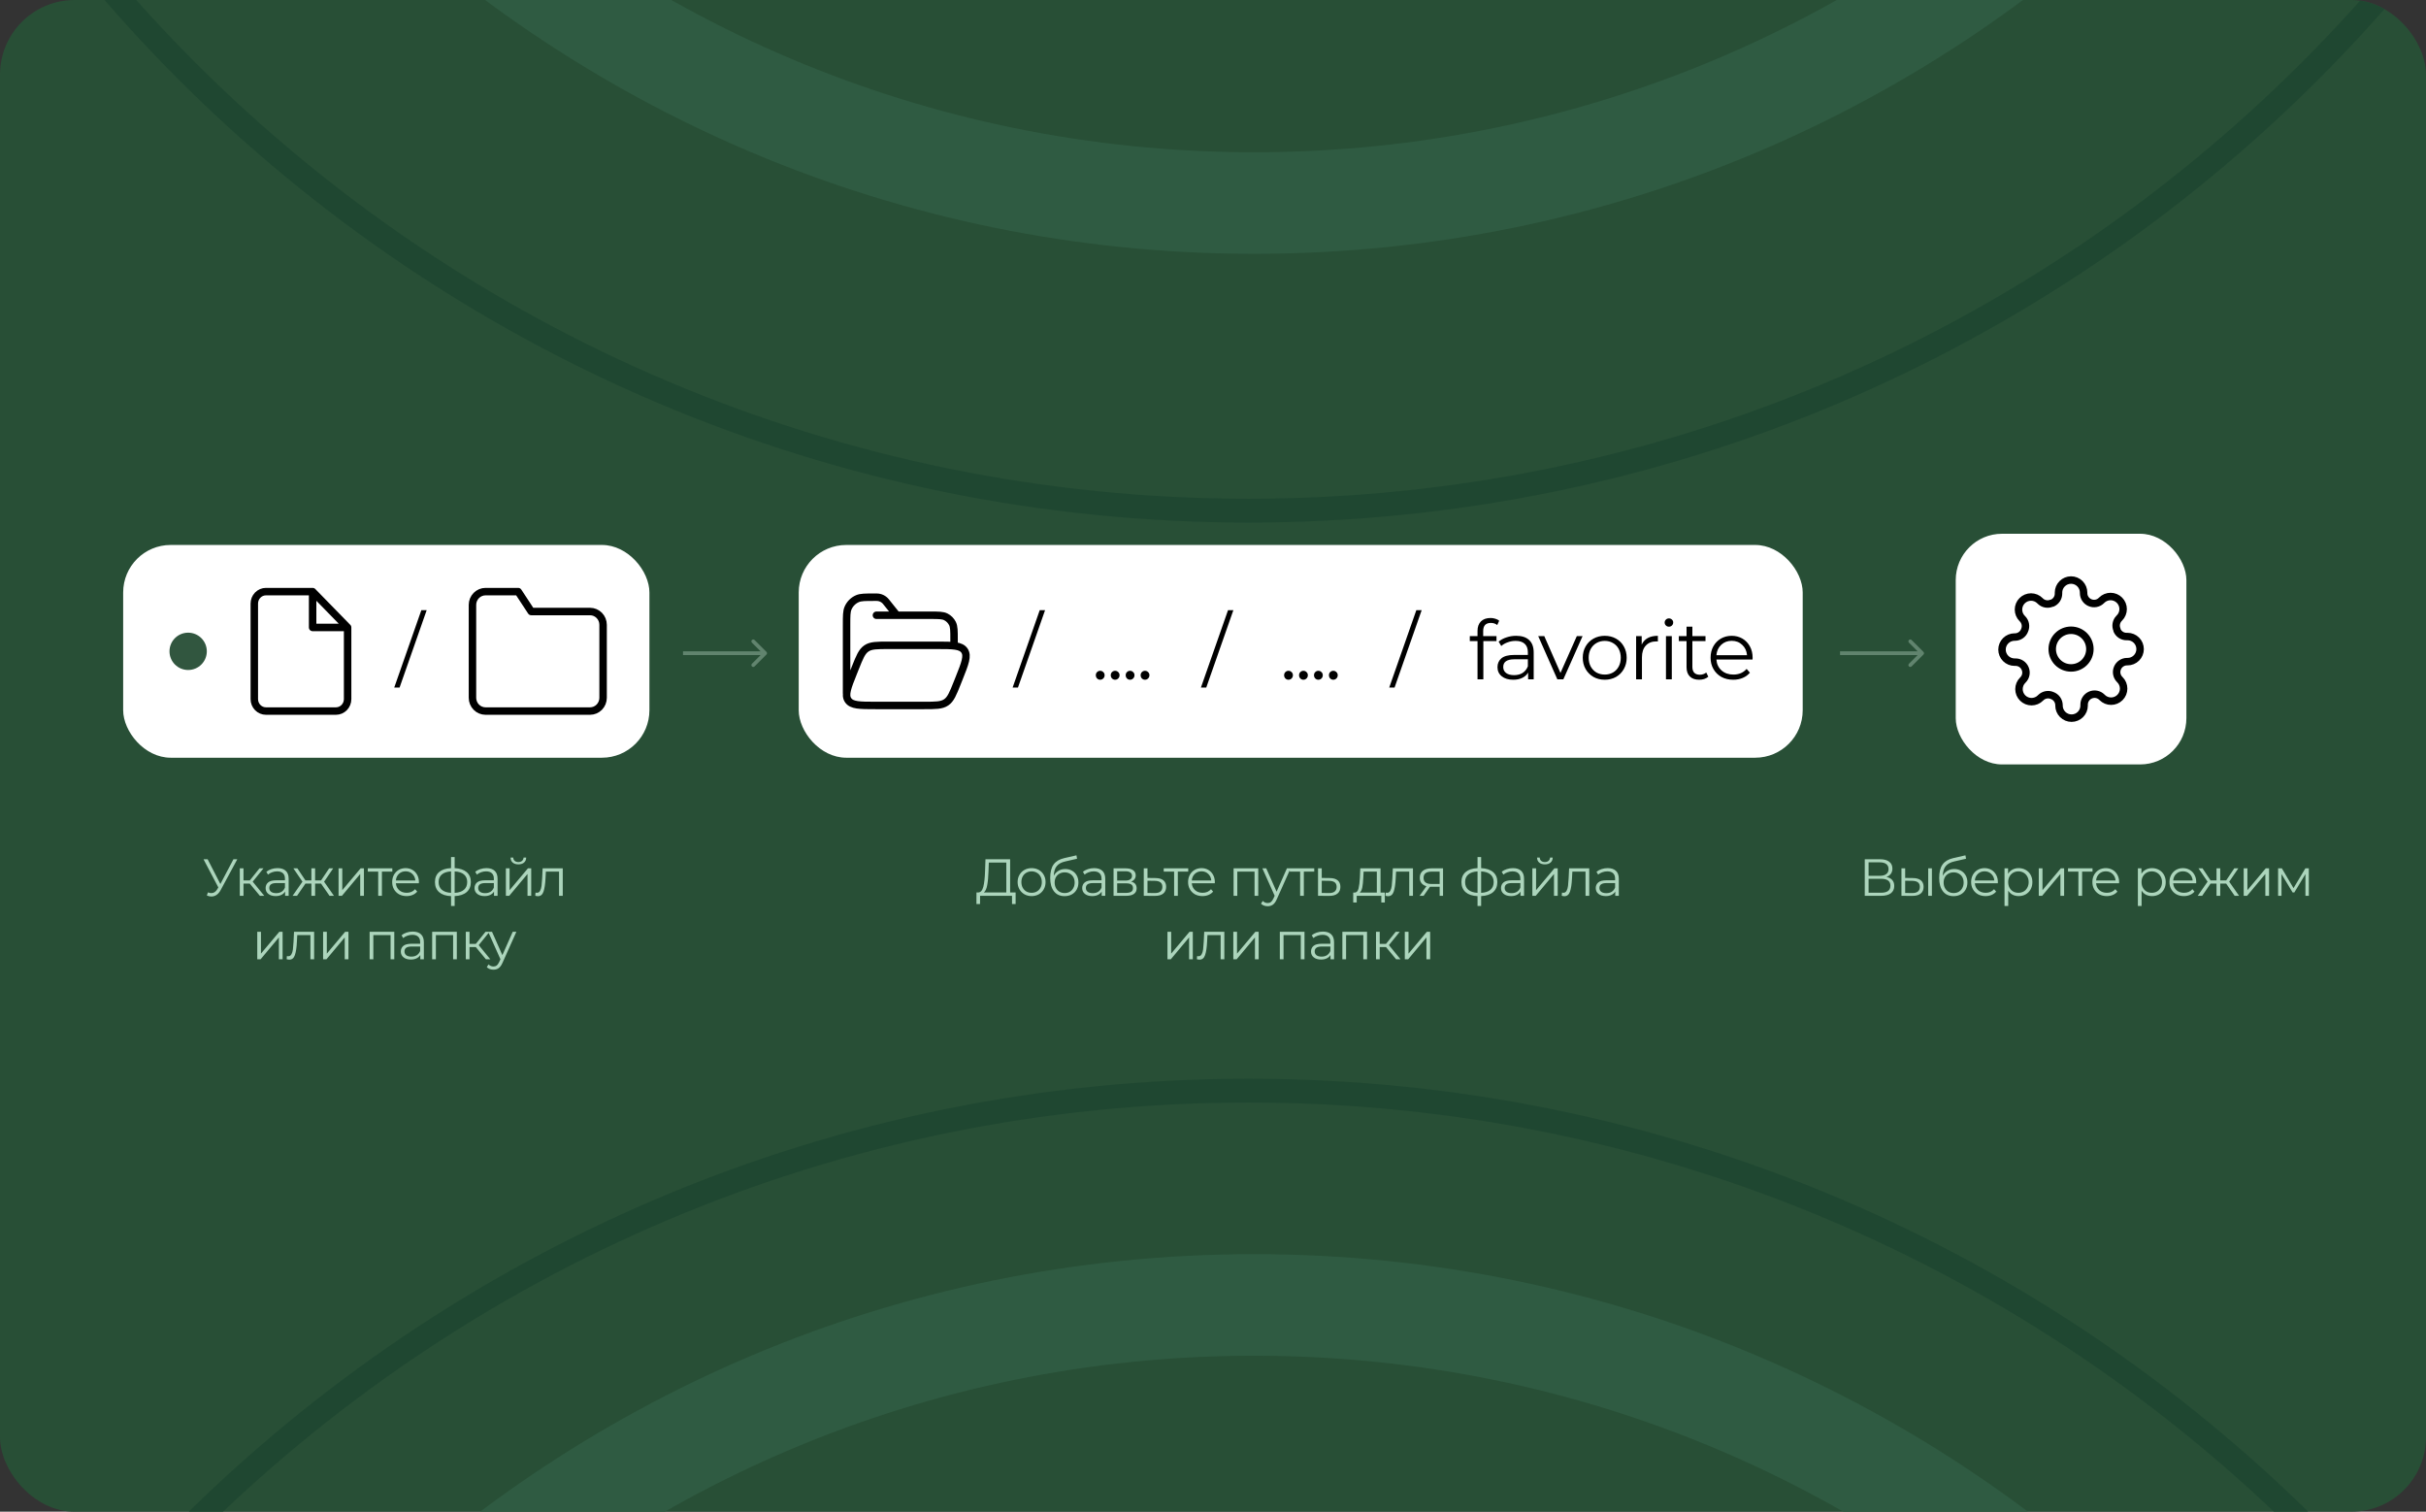 <svg width="650" height="405" viewBox="0 0 650 405" fill="none" xmlns="http://www.w3.org/2000/svg">
<rect x="0" y="0" width="650" height="405" fill="#333333" stroke="none"/>
<g clip-path="url(#clip0_8689_41176)">
<rect width="650" height="405" rx="20" fill="#284F36"/>
<path d="M740 -265.5C740 -41.548 558.451 140 334.5 140C110.549 140 -71 -41.548 -71 -265.5C-71 -489.451 110.549 -671 334.5 -671C558.451 -671 740 -489.451 740 -265.5ZM-64.617 -265.5C-64.617 -45.074 114.074 133.617 334.5 133.617C554.926 133.617 733.617 -45.074 733.617 -265.5C733.617 -485.926 554.926 -664.617 334.5 -664.617C114.074 -664.617 -64.617 -485.926 -64.617 -265.5Z" fill="#1F4731"/>
<path d="M682 682C682 873.091 527.091 1028 336 1028C144.909 1028 -10 873.091 -10 682C-10 490.909 144.909 336 336 336C527.091 336 682 490.909 682 682ZM17.213 682C17.213 858.061 159.939 1000.79 336 1000.79C512.061 1000.79 654.787 858.061 654.787 682C654.787 505.939 512.061 363.213 336 363.213C159.939 363.213 17.213 505.939 17.213 682Z" fill="#2F5B42"/>
<path d="M740 694.5C740 918.451 558.451 1100 334.5 1100C110.549 1100 -71 918.451 -71 694.5C-71 470.549 110.549 289 334.5 289C558.451 289 740 470.549 740 694.5ZM-64.617 694.5C-64.617 914.926 114.074 1093.62 334.5 1093.62C554.926 1093.62 733.617 914.926 733.617 694.5C733.617 474.074 554.926 295.383 334.5 295.383C114.074 295.383 -64.617 474.074 -64.617 694.5Z" fill="#1F4731"/>
<rect x="33" y="146" width="141" height="57" rx="12.726" fill="white"/>
<circle cx="50.412" cy="174.5" r="5" fill="#31563F"/>
<path d="M83.762 158.5H71.262C70.433 158.5 69.638 158.837 69.052 159.437C68.466 160.037 68.137 160.851 68.137 161.7V187.3C68.137 188.149 68.466 188.963 69.052 189.563C69.638 190.163 70.433 190.5 71.262 190.5H90.012C90.841 190.5 91.635 190.163 92.221 189.563C92.808 188.963 93.137 188.149 93.137 187.3V168.1M83.762 158.5L93.137 168.1M83.762 158.5V168.1H93.137" stroke="black" stroke-width="2" stroke-linecap="round" stroke-linejoin="round"/>
<path d="M112.889 163.476H114.319L107.059 184.2H105.629L112.889 163.476Z" fill="black"/>
<path d="M161.588 186.944C161.588 187.887 161.219 188.792 160.563 189.459C159.906 190.125 159.016 190.5 158.088 190.5H130.088C129.16 190.5 128.269 190.125 127.613 189.459C126.957 188.792 126.588 187.887 126.588 186.944V162.056C126.588 161.113 126.957 160.208 127.613 159.541C128.269 158.875 129.16 158.5 130.088 158.5H138.838L142.338 163.833H158.088C159.016 163.833 159.906 164.208 160.563 164.875C161.219 165.542 161.588 166.446 161.588 167.389V186.944Z" stroke="black" stroke-width="2" stroke-linecap="round" stroke-linejoin="round"/>
<rect x="524" y="143" width="61.8" height="61.8" rx="12.4" fill="white"/>
<path d="M554.9 178.945C557.687 178.945 559.946 176.686 559.946 173.9C559.946 171.113 557.687 168.854 554.9 168.854C552.114 168.854 549.855 171.113 549.855 173.9C549.855 176.686 552.114 178.945 554.9 178.945Z" stroke="black" stroke-width="2" stroke-linecap="round" stroke-linejoin="round"/>
<path d="M567.346 178.945C567.122 179.453 567.055 180.015 567.154 180.561C567.253 181.106 567.513 181.61 567.901 182.006L568.002 182.107C568.314 182.42 568.563 182.791 568.732 183.199C568.901 183.607 568.988 184.045 568.988 184.487C568.988 184.929 568.901 185.367 568.732 185.775C568.563 186.183 568.314 186.554 568.002 186.867C567.689 187.179 567.318 187.428 566.91 187.597C566.502 187.766 566.064 187.853 565.622 187.853C565.18 187.853 564.742 187.766 564.334 187.597C563.926 187.428 563.555 187.179 563.242 186.867L563.141 186.766C562.745 186.378 562.241 186.118 561.696 186.019C561.15 185.92 560.588 185.987 560.08 186.211C559.583 186.424 559.159 186.778 558.86 187.229C558.561 187.68 558.401 188.209 558.399 188.75V189.036C558.399 189.928 558.044 190.784 557.413 191.415C556.783 192.046 555.927 192.4 555.035 192.4C554.143 192.4 553.287 192.046 552.656 191.415C552.026 190.784 551.671 189.928 551.671 189.036V188.885C551.658 188.328 551.478 187.788 551.154 187.335C550.83 186.883 550.378 186.538 549.855 186.345C549.348 186.121 548.785 186.055 548.239 186.154C547.694 186.253 547.19 186.513 546.794 186.9L546.693 187.001C546.381 187.314 546.01 187.562 545.601 187.731C545.193 187.901 544.755 187.988 544.313 187.988C543.871 187.988 543.434 187.901 543.025 187.731C542.617 187.562 542.246 187.314 541.934 187.001C541.621 186.689 541.373 186.318 541.203 185.91C541.034 185.501 540.947 185.064 540.947 184.621C540.947 184.179 541.034 183.742 541.203 183.333C541.373 182.925 541.621 182.554 541.934 182.242L542.034 182.141C542.422 181.744 542.682 181.241 542.781 180.695C542.88 180.15 542.813 179.587 542.589 179.08C542.376 178.582 542.022 178.158 541.571 177.859C541.12 177.561 540.591 177.4 540.05 177.398H539.764C538.872 177.398 538.016 177.044 537.386 176.413C536.755 175.782 536.4 174.927 536.4 174.034C536.4 173.142 536.755 172.287 537.386 171.656C538.016 171.025 538.872 170.671 539.764 170.671H539.915C540.472 170.658 541.012 170.478 541.465 170.154C541.918 169.83 542.263 169.377 542.455 168.854C542.679 168.347 542.746 167.784 542.647 167.239C542.548 166.693 542.288 166.19 541.9 165.794L541.799 165.693C541.486 165.38 541.238 165.009 541.069 164.601C540.9 164.193 540.813 163.755 540.813 163.313C540.813 162.871 540.9 162.433 541.069 162.025C541.238 161.616 541.486 161.245 541.799 160.933C542.111 160.62 542.482 160.372 542.891 160.203C543.299 160.034 543.737 159.947 544.179 159.947C544.621 159.947 545.059 160.034 545.467 160.203C545.875 160.372 546.246 160.62 546.559 160.933L546.659 161.034C547.056 161.422 547.559 161.682 548.105 161.781C548.65 161.88 549.213 161.813 549.72 161.589H549.855C550.352 161.376 550.777 161.022 551.075 160.571C551.374 160.119 551.535 159.591 551.537 159.049V158.764C551.537 157.871 551.891 157.016 552.522 156.385C553.153 155.754 554.008 155.4 554.9 155.4C555.792 155.4 556.648 155.754 557.279 156.385C557.91 157.016 558.264 157.871 558.264 158.764V158.915C558.266 159.456 558.427 159.985 558.725 160.436C559.024 160.887 559.448 161.241 559.946 161.454C560.453 161.678 561.016 161.745 561.561 161.646C562.107 161.547 562.61 161.287 563.007 160.899L563.108 160.799C563.42 160.486 563.791 160.238 564.199 160.068C564.608 159.899 565.045 159.812 565.487 159.812C565.929 159.812 566.367 159.899 566.776 160.068C567.184 160.238 567.555 160.486 567.867 160.799C568.18 161.111 568.428 161.482 568.597 161.89C568.767 162.299 568.854 162.736 568.854 163.178C568.854 163.62 568.767 164.058 568.597 164.466C568.428 164.875 568.18 165.246 567.867 165.558L567.766 165.659C567.379 166.055 567.118 166.559 567.02 167.104C566.921 167.65 566.987 168.213 567.211 168.72V168.854C567.424 169.352 567.778 169.776 568.23 170.075C568.681 170.374 569.21 170.534 569.751 170.536H570.037C570.929 170.536 571.784 170.891 572.415 171.521C573.046 172.152 573.4 173.008 573.4 173.9C573.4 174.792 573.046 175.648 572.415 176.278C571.784 176.909 570.929 177.264 570.037 177.264H569.885C569.344 177.266 568.815 177.426 568.364 177.725C567.913 178.024 567.559 178.448 567.346 178.945Z" stroke="black" stroke-width="2" stroke-linecap="round" stroke-linejoin="round"/>
<path d="M205.354 175.354C205.549 175.158 205.549 174.842 205.354 174.646L202.172 171.464C201.976 171.269 201.66 171.269 201.464 171.464C201.269 171.66 201.269 171.976 201.464 172.172L204.293 175L201.464 177.828C201.269 178.024 201.269 178.34 201.464 178.536C201.66 178.731 201.976 178.731 202.172 178.536L205.354 175.354ZM183 175.5H205V174.5H183V175.5Z" fill="#61846E"/>
<path d="M515.354 175.354C515.549 175.158 515.549 174.842 515.354 174.646L512.172 171.464C511.976 171.269 511.66 171.269 511.464 171.464C511.269 171.66 511.269 171.976 511.464 172.172L514.293 175L511.464 177.828C511.269 178.024 511.269 178.34 511.464 178.536C511.66 178.731 511.976 178.731 512.172 178.536L515.354 175.354ZM493 175.5H515V174.5H493V175.5Z" fill="#61846E"/>
<path d="M63.582 230.2L59.13 238.446C58.813 239.034 58.439 239.473 58.01 239.762C57.59 240.042 57.128 240.182 56.624 240.182C56.251 240.182 55.849 240.093 55.42 239.916L55.714 239.076C56.05 239.207 56.358 239.272 56.638 239.272C57.282 239.272 57.809 238.922 58.22 238.222L58.5 237.746L54.524 230.2H55.63L59.046 236.836L62.546 230.2H63.582ZM66.921 236.724H65.241V240H64.247V232.636H65.241V235.87H66.935L69.525 232.636H70.603L67.705 236.206L70.813 240H69.637L66.921 236.724ZM74.359 232.58C75.321 232.58 76.058 232.823 76.571 233.308C77.085 233.784 77.341 234.493 77.341 235.436V240H76.389V238.852C76.165 239.235 75.834 239.533 75.395 239.748C74.966 239.963 74.453 240.07 73.855 240.07C73.034 240.07 72.381 239.874 71.895 239.482C71.41 239.09 71.167 238.572 71.167 237.928C71.167 237.303 71.391 236.799 71.839 236.416C72.297 236.033 73.02 235.842 74.009 235.842H76.347V235.394C76.347 234.759 76.17 234.279 75.815 233.952C75.461 233.616 74.943 233.448 74.261 233.448C73.795 233.448 73.347 233.527 72.917 233.686C72.488 233.835 72.119 234.045 71.811 234.316L71.363 233.574C71.737 233.257 72.185 233.014 72.707 232.846C73.23 232.669 73.781 232.58 74.359 232.58ZM74.009 239.286C74.569 239.286 75.05 239.16 75.451 238.908C75.853 238.647 76.151 238.273 76.347 237.788V236.584H74.037C72.777 236.584 72.147 237.023 72.147 237.9C72.147 238.329 72.311 238.67 72.637 238.922C72.964 239.165 73.421 239.286 74.009 239.286ZM86.022 236.724H84.426V240H83.432V236.724H81.836L79.582 240H78.392L81.038 236.206L78.602 232.636H79.68L81.836 235.87H83.432V232.636H84.426V235.87H86.022L88.192 232.636H89.27L86.834 236.22L89.48 240H88.29L86.022 236.724ZM90.714 232.636H91.708V238.488L96.622 232.636H97.504V240H96.51V234.148L91.61 240H90.714V232.636ZM105.113 233.518H102.327V240H101.333V233.518H98.547V232.636H105.113V233.518ZM112.228 236.626H106.068C106.124 237.391 106.418 238.012 106.95 238.488C107.482 238.955 108.154 239.188 108.966 239.188C109.423 239.188 109.843 239.109 110.226 238.95C110.609 238.782 110.94 238.539 111.22 238.222L111.78 238.866C111.453 239.258 111.043 239.557 110.548 239.762C110.063 239.967 109.526 240.07 108.938 240.07C108.182 240.07 107.51 239.911 106.922 239.594C106.343 239.267 105.891 238.819 105.564 238.25C105.237 237.681 105.074 237.037 105.074 236.318C105.074 235.599 105.228 234.955 105.536 234.386C105.853 233.817 106.283 233.373 106.824 233.056C107.375 232.739 107.991 232.58 108.672 232.58C109.353 232.58 109.965 232.739 110.506 233.056C111.047 233.373 111.472 233.817 111.78 234.386C112.088 234.946 112.242 235.59 112.242 236.318L112.228 236.626ZM108.672 233.434C107.963 233.434 107.365 233.663 106.88 234.12C106.404 234.568 106.133 235.156 106.068 235.884H111.29C111.225 235.156 110.949 234.568 110.464 234.12C109.988 233.663 109.391 233.434 108.672 233.434ZM126.156 236.304C126.156 237.452 125.778 238.353 125.022 239.006C124.266 239.659 123.198 240.014 121.816 240.07V242.716H120.85V240.084C119.478 240.028 118.414 239.673 117.658 239.02C116.912 238.357 116.538 237.452 116.538 236.304C116.538 235.165 116.912 234.274 117.658 233.63C118.414 232.986 119.478 232.636 120.85 232.58V229.612H121.816V232.58C123.198 232.645 124.266 233 125.022 233.644C125.778 234.288 126.156 235.175 126.156 236.304ZM117.518 236.304C117.518 237.181 117.798 237.867 118.358 238.362C118.928 238.857 119.758 239.137 120.85 239.202V233.462C119.768 233.518 118.942 233.793 118.372 234.288C117.803 234.773 117.518 235.445 117.518 236.304ZM121.816 239.202C122.908 239.146 123.739 238.871 124.308 238.376C124.887 237.881 125.176 237.191 125.176 236.304C125.176 235.436 124.887 234.759 124.308 234.274C123.739 233.789 122.908 233.518 121.816 233.462V239.202ZM130.332 232.58C131.293 232.58 132.03 232.823 132.544 233.308C133.057 233.784 133.314 234.493 133.314 235.436V240H132.362V238.852C132.138 239.235 131.806 239.533 131.368 239.748C130.938 239.963 130.425 240.07 129.828 240.07C129.006 240.07 128.353 239.874 127.868 239.482C127.382 239.09 127.14 238.572 127.14 237.928C127.14 237.303 127.364 236.799 127.812 236.416C128.269 236.033 128.992 235.842 129.982 235.842H132.32V235.394C132.32 234.759 132.142 234.279 131.788 233.952C131.433 233.616 130.915 233.448 130.234 233.448C129.767 233.448 129.319 233.527 128.89 233.686C128.46 233.835 128.092 234.045 127.784 234.316L127.336 233.574C127.709 233.257 128.157 233.014 128.68 232.846C129.202 232.669 129.753 232.58 130.332 232.58ZM129.982 239.286C130.542 239.286 131.022 239.16 131.424 238.908C131.825 238.647 132.124 238.273 132.32 237.788V236.584H130.01C128.75 236.584 128.12 237.023 128.12 237.9C128.12 238.329 128.283 238.67 128.61 238.922C128.936 239.165 129.394 239.286 129.982 239.286ZM135.54 232.636H136.534V238.488L141.448 232.636H142.33V240H141.336V234.148L136.436 240H135.54V232.636ZM138.886 231.572C138.251 231.572 137.747 231.413 137.374 231.096C137 230.779 136.809 230.331 136.8 229.752H137.514C137.523 230.116 137.654 230.41 137.906 230.634C138.158 230.849 138.484 230.956 138.886 230.956C139.287 230.956 139.614 230.849 139.866 230.634C140.127 230.41 140.262 230.116 140.272 229.752H140.986C140.976 230.331 140.78 230.779 140.398 231.096C140.024 231.413 139.52 231.572 138.886 231.572ZM150.778 232.636V240H149.784V233.518H146.256L146.158 235.338C146.084 236.869 145.906 238.045 145.626 238.866C145.346 239.687 144.847 240.098 144.128 240.098C143.932 240.098 143.694 240.061 143.414 239.986L143.484 239.132C143.652 239.169 143.769 239.188 143.834 239.188C144.217 239.188 144.506 239.011 144.702 238.656C144.898 238.301 145.029 237.863 145.094 237.34C145.16 236.817 145.216 236.127 145.262 235.268L145.388 232.636H150.778ZM68.927 249.636H69.921V255.488L74.835 249.636H75.717V257H74.723V251.148L69.823 257H68.927V249.636ZM84.166 249.636V257H83.172V250.518H79.644L79.546 252.338C79.471 253.869 79.294 255.045 79.014 255.866C78.734 256.687 78.234 257.098 77.516 257.098C77.32 257.098 77.082 257.061 76.802 256.986L76.872 256.132C77.04 256.169 77.156 256.188 77.222 256.188C77.604 256.188 77.894 256.011 78.09 255.656C78.286 255.301 78.416 254.863 78.482 254.34C78.547 253.817 78.603 253.127 78.65 252.268L78.776 249.636H84.166ZM86.571 249.636H87.565V255.488L92.479 249.636H93.361V257H92.367V251.148L87.467 257H86.571V249.636ZM105.642 249.636V257H104.648V250.518H100.028V257H99.034V249.636H105.642ZM110.582 249.58C111.543 249.58 112.28 249.823 112.794 250.308C113.307 250.784 113.564 251.493 113.564 252.436V257H112.612V255.852C112.388 256.235 112.056 256.533 111.618 256.748C111.188 256.963 110.675 257.07 110.078 257.07C109.256 257.07 108.603 256.874 108.118 256.482C107.632 256.09 107.39 255.572 107.39 254.928C107.39 254.303 107.614 253.799 108.062 253.416C108.519 253.033 109.242 252.842 110.232 252.842H112.57V252.394C112.57 251.759 112.392 251.279 112.038 250.952C111.683 250.616 111.165 250.448 110.484 250.448C110.017 250.448 109.569 250.527 109.14 250.686C108.71 250.835 108.342 251.045 108.034 251.316L107.586 250.574C107.959 250.257 108.407 250.014 108.93 249.846C109.452 249.669 110.003 249.58 110.582 249.58ZM110.232 256.286C110.792 256.286 111.272 256.16 111.674 255.908C112.075 255.647 112.374 255.273 112.57 254.788V253.584H110.26C109 253.584 108.37 254.023 108.37 254.9C108.37 255.329 108.533 255.67 108.86 255.922C109.186 256.165 109.644 256.286 110.232 256.286ZM122.398 249.636V257H121.404V250.518H116.784V257H115.79V249.636H122.398ZM127.477 253.724H125.797V257H124.803V249.636H125.797V252.87H127.491L130.081 249.636H131.159L128.261 253.206L131.369 257H130.193L127.477 253.724ZM138.352 249.636L134.67 257.882C134.372 258.573 134.026 259.063 133.634 259.352C133.242 259.641 132.771 259.786 132.22 259.786C131.866 259.786 131.534 259.73 131.226 259.618C130.918 259.506 130.652 259.338 130.428 259.114L130.89 258.372C131.264 258.745 131.712 258.932 132.234 258.932C132.57 258.932 132.855 258.839 133.088 258.652C133.331 258.465 133.555 258.148 133.76 257.7L134.082 256.986L130.792 249.636H131.828L134.6 255.894L137.372 249.636H138.352Z" fill="#ACD5BC"/>
<path d="M272.115 239.104V242.198H271.149V240H262.595L262.581 242.198H261.615L261.629 239.104H262.119C262.763 239.067 263.211 238.558 263.463 237.578C263.715 236.589 263.869 235.189 263.925 233.378L264.037 230.2H270.645V239.104H272.115ZM264.849 233.476C264.802 234.969 264.686 236.201 264.499 237.172C264.322 238.133 264.018 238.777 263.589 239.104H269.623V231.096H264.933L264.849 233.476ZM276.403 240.07C275.694 240.07 275.054 239.911 274.485 239.594C273.916 239.267 273.468 238.819 273.141 238.25C272.814 237.681 272.651 237.037 272.651 236.318C272.651 235.599 272.814 234.955 273.141 234.386C273.468 233.817 273.916 233.373 274.485 233.056C275.054 232.739 275.694 232.58 276.403 232.58C277.112 232.58 277.752 232.739 278.321 233.056C278.89 233.373 279.334 233.817 279.651 234.386C279.978 234.955 280.141 235.599 280.141 236.318C280.141 237.037 279.978 237.681 279.651 238.25C279.334 238.819 278.89 239.267 278.321 239.594C277.752 239.911 277.112 240.07 276.403 240.07ZM276.403 239.188C276.926 239.188 277.392 239.071 277.803 238.838C278.223 238.595 278.55 238.255 278.783 237.816C279.016 237.377 279.133 236.878 279.133 236.318C279.133 235.758 279.016 235.259 278.783 234.82C278.55 234.381 278.223 234.045 277.803 233.812C277.392 233.569 276.926 233.448 276.403 233.448C275.88 233.448 275.409 233.569 274.989 233.812C274.578 234.045 274.252 234.381 274.009 234.82C273.776 235.259 273.659 235.758 273.659 236.318C273.659 236.878 273.776 237.377 274.009 237.816C274.252 238.255 274.578 238.595 274.989 238.838C275.409 239.071 275.88 239.188 276.403 239.188ZM285.415 232.818C286.097 232.818 286.703 232.972 287.235 233.28C287.777 233.579 288.197 234.003 288.495 234.554C288.794 235.095 288.943 235.716 288.943 236.416C288.943 237.135 288.785 237.774 288.467 238.334C288.159 238.885 287.725 239.314 287.165 239.622C286.605 239.93 285.961 240.084 285.233 240.084C284.011 240.084 283.063 239.655 282.391 238.796C281.719 237.937 281.383 236.752 281.383 235.24C281.383 233.663 281.682 232.454 282.279 231.614C282.886 230.774 283.829 230.205 285.107 229.906L288.411 229.15L288.579 230.06L285.471 230.774C284.417 231.007 283.642 231.423 283.147 232.02C282.653 232.608 282.382 233.481 282.335 234.638C282.634 234.069 283.049 233.625 283.581 233.308C284.113 232.981 284.725 232.818 285.415 232.818ZM285.261 239.258C285.775 239.258 286.232 239.141 286.633 238.908C287.044 238.665 287.361 238.329 287.585 237.9C287.819 237.471 287.935 236.985 287.935 236.444C287.935 235.903 287.823 235.427 287.599 235.016C287.375 234.605 287.058 234.288 286.647 234.064C286.246 233.831 285.784 233.714 285.261 233.714C284.739 233.714 284.272 233.831 283.861 234.064C283.46 234.288 283.143 234.605 282.909 235.016C282.685 235.427 282.573 235.903 282.573 236.444C282.573 236.985 282.685 237.471 282.909 237.9C283.143 238.329 283.465 238.665 283.875 238.908C284.286 239.141 284.748 239.258 285.261 239.258ZM293.147 232.58C294.108 232.58 294.846 232.823 295.359 233.308C295.872 233.784 296.129 234.493 296.129 235.436V240H295.177V238.852C294.953 239.235 294.622 239.533 294.183 239.748C293.754 239.963 293.24 240.07 292.643 240.07C291.822 240.07 291.168 239.874 290.683 239.482C290.198 239.09 289.955 238.572 289.955 237.928C289.955 237.303 290.179 236.799 290.627 236.416C291.084 236.033 291.808 235.842 292.797 235.842H295.135V235.394C295.135 234.759 294.958 234.279 294.603 233.952C294.248 233.616 293.73 233.448 293.049 233.448C292.582 233.448 292.134 233.527 291.705 233.686C291.276 233.835 290.907 234.045 290.599 234.316L290.151 233.574C290.524 233.257 290.972 233.014 291.495 232.846C292.018 232.669 292.568 232.58 293.147 232.58ZM292.797 239.286C293.357 239.286 293.838 239.16 294.239 238.908C294.64 238.647 294.939 238.273 295.135 237.788V236.584H292.825C291.565 236.584 290.935 237.023 290.935 237.9C290.935 238.329 291.098 238.67 291.425 238.922C291.752 239.165 292.209 239.286 292.797 239.286ZM303.045 236.192C304.044 236.425 304.543 237.027 304.543 237.998C304.543 238.642 304.305 239.137 303.829 239.482C303.353 239.827 302.644 240 301.701 240H298.355V232.636H301.603C302.443 232.636 303.101 232.799 303.577 233.126C304.053 233.453 304.291 233.919 304.291 234.526C304.291 234.927 304.179 235.273 303.955 235.562C303.74 235.842 303.437 236.052 303.045 236.192ZM299.321 235.912H301.533C302.102 235.912 302.536 235.805 302.835 235.59C303.143 235.375 303.297 235.063 303.297 234.652C303.297 234.241 303.143 233.933 302.835 233.728C302.536 233.523 302.102 233.42 301.533 233.42H299.321V235.912ZM301.659 239.216C302.294 239.216 302.77 239.113 303.087 238.908C303.404 238.703 303.563 238.381 303.563 237.942C303.563 237.503 303.418 237.181 303.129 236.976C302.84 236.761 302.382 236.654 301.757 236.654H299.321V239.216H301.659ZM309.617 235.24C310.541 235.249 311.241 235.455 311.717 235.856C312.202 236.257 312.445 236.836 312.445 237.592C312.445 238.376 312.183 238.978 311.661 239.398C311.147 239.818 310.401 240.023 309.421 240.014L306.453 240V232.636H307.447V235.212L309.617 235.24ZM309.365 239.258C310.046 239.267 310.559 239.132 310.905 238.852C311.259 238.563 311.437 238.143 311.437 237.592C311.437 237.051 311.264 236.649 310.919 236.388C310.573 236.127 310.055 235.991 309.365 235.982L307.447 235.954V239.23L309.365 239.258ZM318.363 233.518H315.577V240H314.583V233.518H311.797V232.636H318.363V233.518ZM325.478 236.626H319.318C319.374 237.391 319.668 238.012 320.2 238.488C320.732 238.955 321.404 239.188 322.216 239.188C322.674 239.188 323.094 239.109 323.476 238.95C323.859 238.782 324.19 238.539 324.47 238.222L325.03 238.866C324.704 239.258 324.293 239.557 323.798 239.762C323.313 239.967 322.776 240.07 322.188 240.07C321.432 240.07 320.76 239.911 320.172 239.594C319.594 239.267 319.141 238.819 318.814 238.25C318.488 237.681 318.324 237.037 318.324 236.318C318.324 235.599 318.478 234.955 318.786 234.386C319.104 233.817 319.533 233.373 320.074 233.056C320.625 232.739 321.241 232.58 321.922 232.58C322.604 232.58 323.215 232.739 323.756 233.056C324.298 233.373 324.722 233.817 325.03 234.386C325.338 234.946 325.492 235.59 325.492 236.318L325.478 236.626ZM321.922 233.434C321.213 233.434 320.616 233.663 320.13 234.12C319.654 234.568 319.384 235.156 319.318 235.884H324.54C324.475 235.156 324.2 234.568 323.714 234.12C323.238 233.663 322.641 233.434 321.922 233.434ZM337.125 232.636V240H336.131V233.518H331.511V240H330.517V232.636H337.125ZM345.788 232.636L342.106 240.882C341.808 241.573 341.462 242.063 341.07 242.352C340.678 242.641 340.207 242.786 339.656 242.786C339.302 242.786 338.97 242.73 338.662 242.618C338.354 242.506 338.088 242.338 337.864 242.114L338.326 241.372C338.7 241.745 339.148 241.932 339.67 241.932C340.006 241.932 340.291 241.839 340.524 241.652C340.767 241.465 340.991 241.148 341.196 240.7L341.518 239.986L338.228 232.636H339.264L342.036 238.894L344.808 232.636H345.788ZM352.124 233.518H349.338V240H348.344V233.518H345.558V232.636H352.124V233.518ZM356.306 235.24C357.23 235.249 357.93 235.455 358.406 235.856C358.891 236.257 359.134 236.836 359.134 237.592C359.134 238.376 358.872 238.978 358.35 239.398C357.836 239.818 357.09 240.023 356.11 240.014L353.142 240V232.636H354.136V235.212L356.306 235.24ZM356.054 239.258C356.735 239.267 357.248 239.132 357.594 238.852C357.948 238.563 358.126 238.143 358.126 237.592C358.126 237.051 357.953 236.649 357.608 236.388C357.262 236.127 356.744 235.991 356.054 235.982L354.136 235.954V239.23L356.054 239.258ZM371.036 239.132V241.778H370.098V240H363.504V241.778H362.566V239.132H362.986C363.481 239.104 363.817 238.74 363.994 238.04C364.172 237.34 364.293 236.36 364.358 235.1L364.456 232.636H369.888V239.132H371.036ZM365.268 235.156C365.222 236.201 365.133 237.065 365.002 237.746C364.872 238.418 364.638 238.88 364.302 239.132H368.894V233.518H365.352L365.268 235.156ZM378.573 232.636V240H377.579V233.518H374.051L373.953 235.338C373.879 236.869 373.701 238.045 373.421 238.866C373.141 239.687 372.642 240.098 371.923 240.098C371.727 240.098 371.489 240.061 371.209 239.986L371.279 239.132C371.447 239.169 371.564 239.188 371.629 239.188C372.012 239.188 372.301 239.011 372.497 238.656C372.693 238.301 372.824 237.863 372.889 237.34C372.955 236.817 373.011 236.127 373.057 235.268L373.183 232.636H378.573ZM386.635 232.636V240H385.725V237.564H383.415H383.135L381.427 240H380.349L382.183 237.424C381.614 237.265 381.175 236.995 380.867 236.612C380.559 236.229 380.405 235.744 380.405 235.156C380.405 234.335 380.685 233.709 381.245 233.28C381.805 232.851 382.57 232.636 383.541 232.636H386.635ZM381.413 235.184C381.413 236.276 382.108 236.822 383.499 236.822H385.725V233.518H383.569C382.132 233.518 381.413 234.073 381.413 235.184ZM401.183 236.304C401.183 237.452 400.805 238.353 400.049 239.006C399.293 239.659 398.225 240.014 396.843 240.07V242.716H395.877V240.084C394.505 240.028 393.441 239.673 392.685 239.02C391.939 238.357 391.565 237.452 391.565 236.304C391.565 235.165 391.939 234.274 392.685 233.63C393.441 232.986 394.505 232.636 395.877 232.58V229.612H396.843V232.58C398.225 232.645 399.293 233 400.049 233.644C400.805 234.288 401.183 235.175 401.183 236.304ZM392.545 236.304C392.545 237.181 392.825 237.867 393.385 238.362C393.955 238.857 394.785 239.137 395.877 239.202V233.462C394.795 233.518 393.969 233.793 393.399 234.288C392.83 234.773 392.545 235.445 392.545 236.304ZM396.843 239.202C397.935 239.146 398.766 238.871 399.335 238.376C399.914 237.881 400.203 237.191 400.203 236.304C400.203 235.436 399.914 234.759 399.335 234.274C398.766 233.789 397.935 233.518 396.843 233.462V239.202ZM405.359 232.58C406.32 232.58 407.057 232.823 407.571 233.308C408.084 233.784 408.341 234.493 408.341 235.436V240H407.389V238.852C407.165 239.235 406.833 239.533 406.395 239.748C405.965 239.963 405.452 240.07 404.855 240.07C404.033 240.07 403.38 239.874 402.895 239.482C402.409 239.09 402.167 238.572 402.167 237.928C402.167 237.303 402.391 236.799 402.839 236.416C403.296 236.033 404.019 235.842 405.009 235.842H407.347V235.394C407.347 234.759 407.169 234.279 406.815 233.952C406.46 233.616 405.942 233.448 405.261 233.448C404.794 233.448 404.346 233.527 403.917 233.686C403.487 233.835 403.119 234.045 402.811 234.316L402.363 233.574C402.736 233.257 403.184 233.014 403.707 232.846C404.229 232.669 404.78 232.58 405.359 232.58ZM405.009 239.286C405.569 239.286 406.049 239.16 406.451 238.908C406.852 238.647 407.151 238.273 407.347 237.788V236.584H405.037C403.777 236.584 403.147 237.023 403.147 237.9C403.147 238.329 403.31 238.67 403.637 238.922C403.963 239.165 404.421 239.286 405.009 239.286ZM410.567 232.636H411.561V238.488L416.475 232.636H417.357V240H416.363V234.148L411.463 240H410.567V232.636ZM413.913 231.572C413.278 231.572 412.774 231.413 412.401 231.096C412.027 230.779 411.836 230.331 411.827 229.752H412.541C412.55 230.116 412.681 230.41 412.933 230.634C413.185 230.849 413.511 230.956 413.913 230.956C414.314 230.956 414.641 230.849 414.893 230.634C415.154 230.41 415.289 230.116 415.299 229.752H416.013C416.003 230.331 415.807 230.779 415.425 231.096C415.051 231.413 414.547 231.572 413.913 231.572ZM425.805 232.636V240H424.811V233.518H421.283L421.185 235.338C421.111 236.869 420.933 238.045 420.653 238.866C420.373 239.687 419.874 240.098 419.155 240.098C418.959 240.098 418.721 240.061 418.441 239.986L418.511 239.132C418.679 239.169 418.796 239.188 418.861 239.188C419.244 239.188 419.533 239.011 419.729 238.656C419.925 238.301 420.056 237.863 420.121 237.34C420.187 236.817 420.243 236.127 420.289 235.268L420.415 232.636H425.805ZM430.745 232.58C431.706 232.58 432.444 232.823 432.957 233.308C433.47 233.784 433.727 234.493 433.727 235.436V240H432.775V238.852C432.551 239.235 432.22 239.533 431.781 239.748C431.352 239.963 430.838 240.07 430.241 240.07C429.42 240.07 428.766 239.874 428.281 239.482C427.796 239.09 427.553 238.572 427.553 237.928C427.553 237.303 427.777 236.799 428.225 236.416C428.682 236.033 429.406 235.842 430.395 235.842H432.733V235.394C432.733 234.759 432.556 234.279 432.201 233.952C431.846 233.616 431.328 233.448 430.647 233.448C430.18 233.448 429.732 233.527 429.303 233.686C428.874 233.835 428.505 234.045 428.197 234.316L427.749 233.574C428.122 233.257 428.57 233.014 429.093 232.846C429.616 232.669 430.166 232.58 430.745 232.58ZM430.395 239.286C430.955 239.286 431.436 239.16 431.837 238.908C432.238 238.647 432.537 238.273 432.733 237.788V236.584H430.423C429.163 236.584 428.533 237.023 428.533 237.9C428.533 238.329 428.696 238.67 429.023 238.922C429.35 239.165 429.807 239.286 430.395 239.286ZM312.799 249.636H313.793V255.488L318.707 249.636H319.589V257H318.595V251.148L313.695 257H312.799V249.636ZM328.038 249.636V257H327.044V250.518H323.516L323.418 252.338C323.343 253.869 323.166 255.045 322.886 255.866C322.606 256.687 322.106 257.098 321.388 257.098C321.192 257.098 320.954 257.061 320.674 256.986L320.744 256.132C320.912 256.169 321.028 256.188 321.094 256.188C321.476 256.188 321.766 256.011 321.962 255.656C322.158 255.301 322.288 254.863 322.354 254.34C322.419 253.817 322.475 253.127 322.522 252.268L322.648 249.636H328.038ZM330.443 249.636H331.437V255.488L336.351 249.636H337.233V257H336.239V251.148L331.339 257H330.443V249.636ZM349.514 249.636V257H348.52V250.518H343.9V257H342.906V249.636H349.514ZM354.454 249.58C355.415 249.58 356.152 249.823 356.666 250.308C357.179 250.784 357.436 251.493 357.436 252.436V257H356.484V255.852C356.26 256.235 355.928 256.533 355.49 256.748C355.06 256.963 354.547 257.07 353.95 257.07C353.128 257.07 352.475 256.874 351.99 256.482C351.504 256.09 351.262 255.572 351.262 254.928C351.262 254.303 351.486 253.799 351.934 253.416C352.391 253.033 353.114 252.842 354.104 252.842H356.442V252.394C356.442 251.759 356.264 251.279 355.91 250.952C355.555 250.616 355.037 250.448 354.356 250.448C353.889 250.448 353.441 250.527 353.012 250.686C352.582 250.835 352.214 251.045 351.906 251.316L351.458 250.574C351.831 250.257 352.279 250.014 352.802 249.846C353.324 249.669 353.875 249.58 354.454 249.58ZM354.104 256.286C354.664 256.286 355.144 256.16 355.546 255.908C355.947 255.647 356.246 255.273 356.442 254.788V253.584H354.132C352.872 253.584 352.242 254.023 352.242 254.9C352.242 255.329 352.405 255.67 352.732 255.922C353.058 256.165 353.516 256.286 354.104 256.286ZM366.27 249.636V257H365.276V250.518H360.656V257H359.662V249.636H366.27ZM371.349 253.724H369.669V257H368.675V249.636H369.669V252.87H371.363L373.953 249.636H375.031L372.133 253.206L375.241 257H374.065L371.349 253.724ZM376.39 249.636H377.384V255.488L382.298 249.636H383.18V257H382.186V251.148L377.286 257H376.39V249.636Z" fill="#ACD5BC"/>
<path d="M505.44 234.946C506.121 235.086 506.639 235.361 506.994 235.772C507.349 236.173 507.526 236.701 507.526 237.354C507.526 238.203 507.223 238.857 506.616 239.314C506.019 239.771 505.137 240 503.97 240H499.63V230.2H503.704C504.749 230.2 505.566 230.415 506.154 230.844C506.742 231.273 507.036 231.894 507.036 232.706C507.036 233.257 506.896 233.723 506.616 234.106C506.336 234.479 505.944 234.759 505.44 234.946ZM500.652 234.638H503.648C504.404 234.638 504.983 234.484 505.384 234.176C505.795 233.868 506 233.42 506 232.832C506 232.244 505.795 231.796 505.384 231.488C504.983 231.18 504.404 231.026 503.648 231.026H500.652V234.638ZM503.97 239.174C505.659 239.174 506.504 238.544 506.504 237.284C506.504 236.052 505.659 235.436 503.97 235.436H500.652V239.174H503.97ZM512.552 235.24C513.476 235.249 514.181 235.455 514.666 235.856C515.152 236.257 515.394 236.836 515.394 237.592C515.394 238.376 515.133 238.978 514.61 239.398C514.088 239.818 513.341 240.023 512.37 240.014L509.458 240V232.636H510.452V235.212L512.552 235.24ZM516.626 232.636H517.62V240H516.626V232.636ZM512.314 239.258C512.996 239.267 513.509 239.132 513.854 238.852C514.209 238.563 514.386 238.143 514.386 237.592C514.386 237.051 514.214 236.649 513.868 236.388C513.523 236.127 513.005 235.991 512.314 235.982L510.452 235.954V239.23L512.314 239.258ZM523.601 232.818C524.282 232.818 524.889 232.972 525.421 233.28C525.962 233.579 526.382 234.003 526.681 234.554C526.979 235.095 527.129 235.716 527.129 236.416C527.129 237.135 526.97 237.774 526.653 238.334C526.345 238.885 525.911 239.314 525.351 239.622C524.791 239.93 524.147 240.084 523.419 240.084C522.196 240.084 521.249 239.655 520.577 238.796C519.905 237.937 519.569 236.752 519.569 235.24C519.569 233.663 519.867 232.454 520.465 231.614C521.071 230.774 522.014 230.205 523.293 229.906L526.597 229.15L526.765 230.06L523.657 230.774C522.602 231.007 521.827 231.423 521.333 232.02C520.838 232.608 520.567 233.481 520.521 234.638C520.819 234.069 521.235 233.625 521.767 233.308C522.299 232.981 522.91 232.818 523.601 232.818ZM523.447 239.258C523.96 239.258 524.417 239.141 524.819 238.908C525.229 238.665 525.547 238.329 525.771 237.9C526.004 237.471 526.121 236.985 526.121 236.444C526.121 235.903 526.009 235.427 525.785 235.016C525.561 234.605 525.243 234.288 524.833 234.064C524.431 233.831 523.969 233.714 523.447 233.714C522.924 233.714 522.457 233.831 522.047 234.064C521.645 234.288 521.328 234.605 521.095 235.016C520.871 235.427 520.759 235.903 520.759 236.444C520.759 236.985 520.871 237.471 521.095 237.9C521.328 238.329 521.65 238.665 522.061 238.908C522.471 239.141 522.933 239.258 523.447 239.258ZM535.279 236.626H529.119C529.175 237.391 529.469 238.012 530.001 238.488C530.533 238.955 531.205 239.188 532.017 239.188C532.474 239.188 532.894 239.109 533.277 238.95C533.66 238.782 533.991 238.539 534.271 238.222L534.831 238.866C534.504 239.258 534.094 239.557 533.599 239.762C533.114 239.967 532.577 240.07 531.989 240.07C531.233 240.07 530.561 239.911 529.973 239.594C529.394 239.267 528.942 238.819 528.615 238.25C528.288 237.681 528.125 237.037 528.125 236.318C528.125 235.599 528.279 234.955 528.587 234.386C528.904 233.817 529.334 233.373 529.875 233.056C530.426 232.739 531.042 232.58 531.723 232.58C532.404 232.58 533.016 232.739 533.557 233.056C534.098 233.373 534.523 233.817 534.831 234.386C535.139 234.946 535.293 235.59 535.293 236.318L535.279 236.626ZM531.723 233.434C531.014 233.434 530.416 233.663 529.931 234.12C529.455 234.568 529.184 235.156 529.119 235.884H534.341C534.276 235.156 534 234.568 533.515 234.12C533.039 233.663 532.442 233.434 531.723 233.434ZM540.867 232.58C541.558 232.58 542.183 232.739 542.743 233.056C543.303 233.364 543.742 233.803 544.059 234.372C544.377 234.941 544.535 235.59 544.535 236.318C544.535 237.055 544.377 237.709 544.059 238.278C543.742 238.847 543.303 239.291 542.743 239.608C542.193 239.916 541.567 240.07 540.867 240.07C540.27 240.07 539.729 239.949 539.243 239.706C538.767 239.454 538.375 239.09 538.067 238.614V242.716H537.073V232.636H538.025V234.092C538.324 233.607 538.716 233.233 539.201 232.972C539.696 232.711 540.251 232.58 540.867 232.58ZM540.797 239.188C541.311 239.188 541.777 239.071 542.197 238.838C542.617 238.595 542.944 238.255 543.177 237.816C543.42 237.377 543.541 236.878 543.541 236.318C543.541 235.758 543.42 235.263 543.177 234.834C542.944 234.395 542.617 234.055 542.197 233.812C541.777 233.569 541.311 233.448 540.797 233.448C540.275 233.448 539.803 233.569 539.383 233.812C538.973 234.055 538.646 234.395 538.403 234.834C538.17 235.263 538.053 235.758 538.053 236.318C538.053 236.878 538.17 237.377 538.403 237.816C538.646 238.255 538.973 238.595 539.383 238.838C539.803 239.071 540.275 239.188 540.797 239.188ZM546.251 232.636H547.245V238.488L552.159 232.636H553.041V240H552.047V234.148L547.147 240H546.251V232.636ZM560.65 233.518H557.864V240H556.87V233.518H554.084V232.636H560.65V233.518ZM567.765 236.626H561.605C561.661 237.391 561.955 238.012 562.487 238.488C563.019 238.955 563.691 239.188 564.503 239.188C564.96 239.188 565.38 239.109 565.763 238.95C566.146 238.782 566.477 238.539 566.757 238.222L567.317 238.866C566.99 239.258 566.58 239.557 566.085 239.762C565.6 239.967 565.063 240.07 564.475 240.07C563.719 240.07 563.047 239.911 562.459 239.594C561.88 239.267 561.428 238.819 561.101 238.25C560.774 237.681 560.611 237.037 560.611 236.318C560.611 235.599 560.765 234.955 561.073 234.386C561.39 233.817 561.82 233.373 562.361 233.056C562.912 232.739 563.528 232.58 564.209 232.58C564.89 232.58 565.502 232.739 566.043 233.056C566.584 233.373 567.009 233.817 567.317 234.386C567.625 234.946 567.779 235.59 567.779 236.318L567.765 236.626ZM564.209 233.434C563.5 233.434 562.902 233.663 562.417 234.12C561.941 234.568 561.67 235.156 561.605 235.884H566.827C566.762 235.156 566.486 234.568 566.001 234.12C565.525 233.663 564.928 233.434 564.209 233.434ZM576.597 232.58C577.288 232.58 577.913 232.739 578.473 233.056C579.033 233.364 579.472 233.803 579.789 234.372C580.107 234.941 580.265 235.59 580.265 236.318C580.265 237.055 580.107 237.709 579.789 238.278C579.472 238.847 579.033 239.291 578.473 239.608C577.923 239.916 577.297 240.07 576.597 240.07C576 240.07 575.459 239.949 574.973 239.706C574.497 239.454 574.105 239.09 573.797 238.614V242.716H572.803V232.636H573.755V234.092C574.054 233.607 574.446 233.233 574.931 232.972C575.426 232.711 575.981 232.58 576.597 232.58ZM576.527 239.188C577.041 239.188 577.507 239.071 577.927 238.838C578.347 238.595 578.674 238.255 578.907 237.816C579.15 237.377 579.271 236.878 579.271 236.318C579.271 235.758 579.15 235.263 578.907 234.834C578.674 234.395 578.347 234.055 577.927 233.812C577.507 233.569 577.041 233.448 576.527 233.448C576.005 233.448 575.533 233.569 575.113 233.812C574.703 234.055 574.376 234.395 574.133 234.834C573.9 235.263 573.783 235.758 573.783 236.318C573.783 236.878 573.9 237.377 574.133 237.816C574.376 238.255 574.703 238.595 575.113 238.838C575.533 239.071 576.005 239.188 576.527 239.188ZM588.421 236.626H582.261C582.317 237.391 582.611 238.012 583.143 238.488C583.675 238.955 584.347 239.188 585.159 239.188C585.616 239.188 586.036 239.109 586.419 238.95C586.802 238.782 587.133 238.539 587.413 238.222L587.973 238.866C587.646 239.258 587.236 239.557 586.741 239.762C586.256 239.967 585.719 240.07 585.131 240.07C584.375 240.07 583.703 239.911 583.115 239.594C582.536 239.267 582.084 238.819 581.757 238.25C581.43 237.681 581.267 237.037 581.267 236.318C581.267 235.599 581.421 234.955 581.729 234.386C582.046 233.817 582.476 233.373 583.017 233.056C583.568 232.739 584.184 232.58 584.865 232.58C585.546 232.58 586.158 232.739 586.699 233.056C587.24 233.373 587.665 233.817 587.973 234.386C588.281 234.946 588.435 235.59 588.435 236.318L588.421 236.626ZM584.865 233.434C584.156 233.434 583.558 233.663 583.073 234.12C582.597 234.568 582.326 235.156 582.261 235.884H587.483C587.418 235.156 587.142 234.568 586.657 234.12C586.181 233.663 585.584 233.434 584.865 233.434ZM596.464 236.724H594.868V240H593.874V236.724H592.278L590.024 240H588.834L591.48 236.206L589.044 232.636H590.122L592.278 235.87H593.874V232.636H594.868V235.87H596.464L598.634 232.636H599.712L597.276 236.22L599.922 240H598.732L596.464 236.724ZM601.157 232.636H602.151V238.488L607.065 232.636H607.947V240H606.953V234.148L602.053 240H601.157V232.636ZM618.607 232.636V240H617.697V234.176L614.715 239.104H614.267L611.285 234.162V240H610.375V232.636H611.383L614.505 237.942L617.683 232.636H618.607Z" fill="#ACD5BC"/>
<rect x="214" y="146" width="269" height="57" rx="12.726" fill="white"/>
<path d="M226.823 185.778V167.329C226.823 165.003 226.823 163.84 227.213 162.927C227.698 161.788 228.599 160.881 229.73 160.392C230.636 160 231.78 160 234.102 160H234.892C235.86 160 236.776 160.441 237.384 161.2L240.291 164.833M240.291 164.833H249.223C251.463 164.833 252.584 164.833 253.439 165.272C254.192 165.658 254.804 166.275 255.187 167.033C255.623 167.894 255.623 169.022 255.623 171.278V172.889M240.291 164.833H234.823M228.676 180.162L229.154 178.966C230.328 176.022 230.915 174.551 232.139 173.72C233.363 172.889 234.944 172.889 238.106 172.889H251.002C255.304 172.889 257.455 172.889 258.411 174.305C259.367 175.72 258.568 177.723 256.97 181.727L256.493 182.923C255.319 185.867 254.732 187.338 253.507 188.169C252.283 189 250.702 189 247.541 189H234.644C230.343 189 228.192 189 227.236 187.584C226.28 186.168 227.078 184.166 228.676 180.162Z" stroke="black" stroke-width="2" stroke-linecap="round" stroke-linejoin="round"/>
<path d="M278.574 163.476H280.004L272.744 184.2H271.314L278.574 163.476Z" fill="black"/>
<path d="M294.772 182.11C294.45 182.11 294.171 181.993 293.936 181.758C293.716 181.523 293.606 181.237 293.606 180.9C293.606 180.563 293.716 180.284 293.936 180.064C294.171 179.829 294.45 179.712 294.772 179.712C295.095 179.712 295.374 179.829 295.608 180.064C295.843 180.284 295.96 180.563 295.96 180.9C295.96 181.237 295.843 181.523 295.608 181.758C295.374 181.993 295.095 182.11 294.772 182.11ZM298.774 182.11C298.452 182.11 298.173 181.993 297.938 181.758C297.718 181.523 297.608 181.237 297.608 180.9C297.608 180.563 297.718 180.284 297.938 180.064C298.173 179.829 298.452 179.712 298.774 179.712C299.097 179.712 299.376 179.829 299.61 180.064C299.845 180.284 299.962 180.563 299.962 180.9C299.962 181.237 299.845 181.523 299.61 181.758C299.376 181.993 299.097 182.11 298.774 182.11ZM302.776 182.11C302.454 182.11 302.175 181.993 301.94 181.758C301.72 181.523 301.61 181.237 301.61 180.9C301.61 180.563 301.72 180.284 301.94 180.064C302.175 179.829 302.454 179.712 302.776 179.712C303.099 179.712 303.378 179.829 303.612 180.064C303.847 180.284 303.964 180.563 303.964 180.9C303.964 181.237 303.847 181.523 303.612 181.758C303.378 181.993 303.099 182.11 302.776 182.11ZM306.779 182.11C306.456 182.11 306.177 181.993 305.943 181.758C305.723 181.523 305.613 181.237 305.613 180.9C305.613 180.563 305.723 180.284 305.943 180.064C306.177 179.829 306.456 179.712 306.779 179.712C307.101 179.712 307.38 179.829 307.615 180.064C307.849 180.284 307.967 180.563 307.967 180.9C307.967 181.237 307.849 181.523 307.615 181.758C307.38 181.993 307.101 182.11 306.779 182.11Z" fill="black"/>
<path d="M329.025 163.476H330.455L323.195 184.2H321.765L329.025 163.476Z" fill="black"/>
<path d="M345.223 182.11C344.901 182.11 344.622 181.993 344.387 181.758C344.167 181.523 344.057 181.237 344.057 180.9C344.057 180.563 344.167 180.284 344.387 180.064C344.622 179.829 344.901 179.712 345.223 179.712C345.546 179.712 345.825 179.829 346.059 180.064C346.294 180.284 346.411 180.563 346.411 180.9C346.411 181.237 346.294 181.523 346.059 181.758C345.825 181.993 345.546 182.11 345.223 182.11ZM349.225 182.11C348.903 182.11 348.624 181.993 348.389 181.758C348.169 181.523 348.059 181.237 348.059 180.9C348.059 180.563 348.169 180.284 348.389 180.064C348.624 179.829 348.903 179.712 349.225 179.712C349.548 179.712 349.827 179.829 350.061 180.064C350.296 180.284 350.413 180.563 350.413 180.9C350.413 181.237 350.296 181.523 350.061 181.758C349.827 181.993 349.548 182.11 349.225 182.11ZM353.228 182.11C352.905 182.11 352.626 181.993 352.392 181.758C352.172 181.523 352.062 181.237 352.062 180.9C352.062 180.563 352.172 180.284 352.392 180.064C352.626 179.829 352.905 179.712 353.228 179.712C353.55 179.712 353.829 179.829 354.064 180.064C354.298 180.284 354.416 180.563 354.416 180.9C354.416 181.237 354.298 181.523 354.064 181.758C353.829 181.993 353.55 182.11 353.228 182.11ZM357.23 182.11C356.907 182.11 356.628 181.993 356.394 181.758C356.174 181.523 356.064 181.237 356.064 180.9C356.064 180.563 356.174 180.284 356.394 180.064C356.628 179.829 356.907 179.712 357.23 179.712C357.552 179.712 357.831 179.829 358.066 180.064C358.3 180.284 358.418 180.563 358.418 180.9C358.418 181.237 358.3 181.523 358.066 181.758C357.831 181.993 357.552 182.11 357.23 182.11Z" fill="black"/>
<path d="M379.477 163.476H380.907L373.647 184.2H372.217L379.477 163.476Z" fill="black"/>
<path d="M399.438 166.886C398.763 166.886 398.25 167.069 397.898 167.436C397.561 167.803 397.392 168.345 397.392 169.064V170.428H400.956V171.748H397.436V182H395.874V171.748H393.806V170.428H395.874V168.998C395.874 167.942 396.175 167.106 396.776 166.49C397.392 165.874 398.257 165.566 399.372 165.566C399.812 165.566 400.237 165.632 400.648 165.764C401.059 165.881 401.403 166.057 401.682 166.292L401.154 167.458C400.699 167.077 400.127 166.886 399.438 166.886ZM406.238 170.34C407.749 170.34 408.908 170.721 409.714 171.484C410.521 172.232 410.924 173.347 410.924 174.828V182H409.428V180.196C409.076 180.797 408.556 181.267 407.866 181.604C407.192 181.941 406.385 182.11 405.446 182.11C404.156 182.11 403.129 181.802 402.366 181.186C401.604 180.57 401.222 179.756 401.222 178.744C401.222 177.761 401.574 176.969 402.278 176.368C402.997 175.767 404.134 175.466 405.688 175.466H409.362V174.762C409.362 173.765 409.084 173.009 408.526 172.496C407.969 171.968 407.155 171.704 406.084 171.704C405.351 171.704 404.647 171.829 403.972 172.078C403.298 172.313 402.718 172.643 402.234 173.068L401.53 171.902C402.117 171.403 402.821 171.022 403.642 170.758C404.464 170.479 405.329 170.34 406.238 170.34ZM405.688 180.878C406.568 180.878 407.324 180.68 407.954 180.284C408.585 179.873 409.054 179.287 409.362 178.524V176.632H405.732C403.752 176.632 402.762 177.321 402.762 178.7C402.762 179.375 403.019 179.91 403.532 180.306C404.046 180.687 404.764 180.878 405.688 180.878ZM424.016 170.428L418.868 182H417.262L412.136 170.428H413.764L418.098 180.284L422.476 170.428H424.016ZM429.964 182.11C428.849 182.11 427.844 181.861 426.95 181.362C426.055 180.849 425.351 180.145 424.838 179.25C424.324 178.355 424.068 177.343 424.068 176.214C424.068 175.085 424.324 174.073 424.838 173.178C425.351 172.283 426.055 171.587 426.95 171.088C427.844 170.589 428.849 170.34 429.964 170.34C431.078 170.34 432.083 170.589 432.978 171.088C433.872 171.587 434.569 172.283 435.068 173.178C435.581 174.073 435.838 175.085 435.838 176.214C435.838 177.343 435.581 178.355 435.068 179.25C434.569 180.145 433.872 180.849 432.978 181.362C432.083 181.861 431.078 182.11 429.964 182.11ZM429.964 180.724C430.785 180.724 431.518 180.541 432.164 180.174C432.824 179.793 433.337 179.257 433.704 178.568C434.07 177.879 434.254 177.094 434.254 176.214C434.254 175.334 434.07 174.549 433.704 173.86C433.337 173.171 432.824 172.643 432.164 172.276C431.518 171.895 430.785 171.704 429.964 171.704C429.142 171.704 428.402 171.895 427.742 172.276C427.096 172.643 426.583 173.171 426.202 173.86C425.835 174.549 425.652 175.334 425.652 176.214C425.652 177.094 425.835 177.879 426.202 178.568C426.583 179.257 427.096 179.793 427.742 180.174C428.402 180.541 429.142 180.724 429.964 180.724ZM439.862 172.694C440.229 171.917 440.772 171.33 441.49 170.934C442.224 170.538 443.126 170.34 444.196 170.34V171.858L443.822 171.836C442.605 171.836 441.652 172.21 440.962 172.958C440.273 173.706 439.928 174.755 439.928 176.104V182H438.366V170.428H439.862V172.694ZM446.365 170.428H447.927V182H446.365V170.428ZM447.157 167.898C446.834 167.898 446.563 167.788 446.343 167.568C446.123 167.348 446.013 167.084 446.013 166.776C446.013 166.483 446.123 166.226 446.343 166.006C446.563 165.786 446.834 165.676 447.157 165.676C447.479 165.676 447.751 165.786 447.971 166.006C448.191 166.211 448.301 166.461 448.301 166.754C448.301 167.077 448.191 167.348 447.971 167.568C447.751 167.788 447.479 167.898 447.157 167.898ZM457.707 181.296C457.414 181.56 457.047 181.765 456.607 181.912C456.182 182.044 455.734 182.11 455.265 182.11C454.18 182.11 453.344 181.817 452.757 181.23C452.17 180.643 451.877 179.815 451.877 178.744V171.748H449.809V170.428H451.877V167.898H453.439V170.428H456.959V171.748H453.439V178.656C453.439 179.345 453.608 179.873 453.945 180.24C454.297 180.592 454.796 180.768 455.441 180.768C455.764 180.768 456.072 180.717 456.365 180.614C456.673 180.511 456.937 180.365 457.157 180.174L457.707 181.296ZM469.558 176.698H459.878C459.966 177.901 460.428 178.876 461.264 179.624C462.1 180.357 463.156 180.724 464.432 180.724C465.151 180.724 465.811 180.599 466.412 180.35C467.014 180.086 467.534 179.705 467.974 179.206L468.854 180.218C468.341 180.834 467.696 181.303 466.918 181.626C466.156 181.949 465.312 182.11 464.388 182.11C463.2 182.11 462.144 181.861 461.22 181.362C460.311 180.849 459.6 180.145 459.086 179.25C458.573 178.355 458.316 177.343 458.316 176.214C458.316 175.085 458.558 174.073 459.042 173.178C459.541 172.283 460.216 171.587 461.066 171.088C461.932 170.589 462.9 170.34 463.97 170.34C465.041 170.34 466.002 170.589 466.852 171.088C467.703 171.587 468.37 172.283 468.854 173.178C469.338 174.058 469.58 175.07 469.58 176.214L469.558 176.698ZM463.97 171.682C462.856 171.682 461.917 172.041 461.154 172.76C460.406 173.464 459.981 174.388 459.878 175.532H468.084C467.982 174.388 467.549 173.464 466.786 172.76C466.038 172.041 465.1 171.682 463.97 171.682Z" fill="black"/>
<path d="M682 -278C682 -86.909 527.091 68 336 68C144.909 68 -10 -86.909 -10 -278C-10 -469.091 144.909 -624 336 -624C527.091 -624 682 -469.091 682 -278ZM17.213 -278C17.213 -101.939 159.939 40.787 336 40.787C512.061 40.787 654.787 -101.939 654.787 -278C654.787 -454.061 512.061 -596.787 336 -596.787C159.939 -596.787 17.213 -454.061 17.213 -278Z" fill="#2F5B42"/>
</g>
<defs>
<clipPath id="clip0_8689_41176">
<rect width="650" height="405" rx="20" fill="white"/>
</clipPath>
</defs>
</svg>
